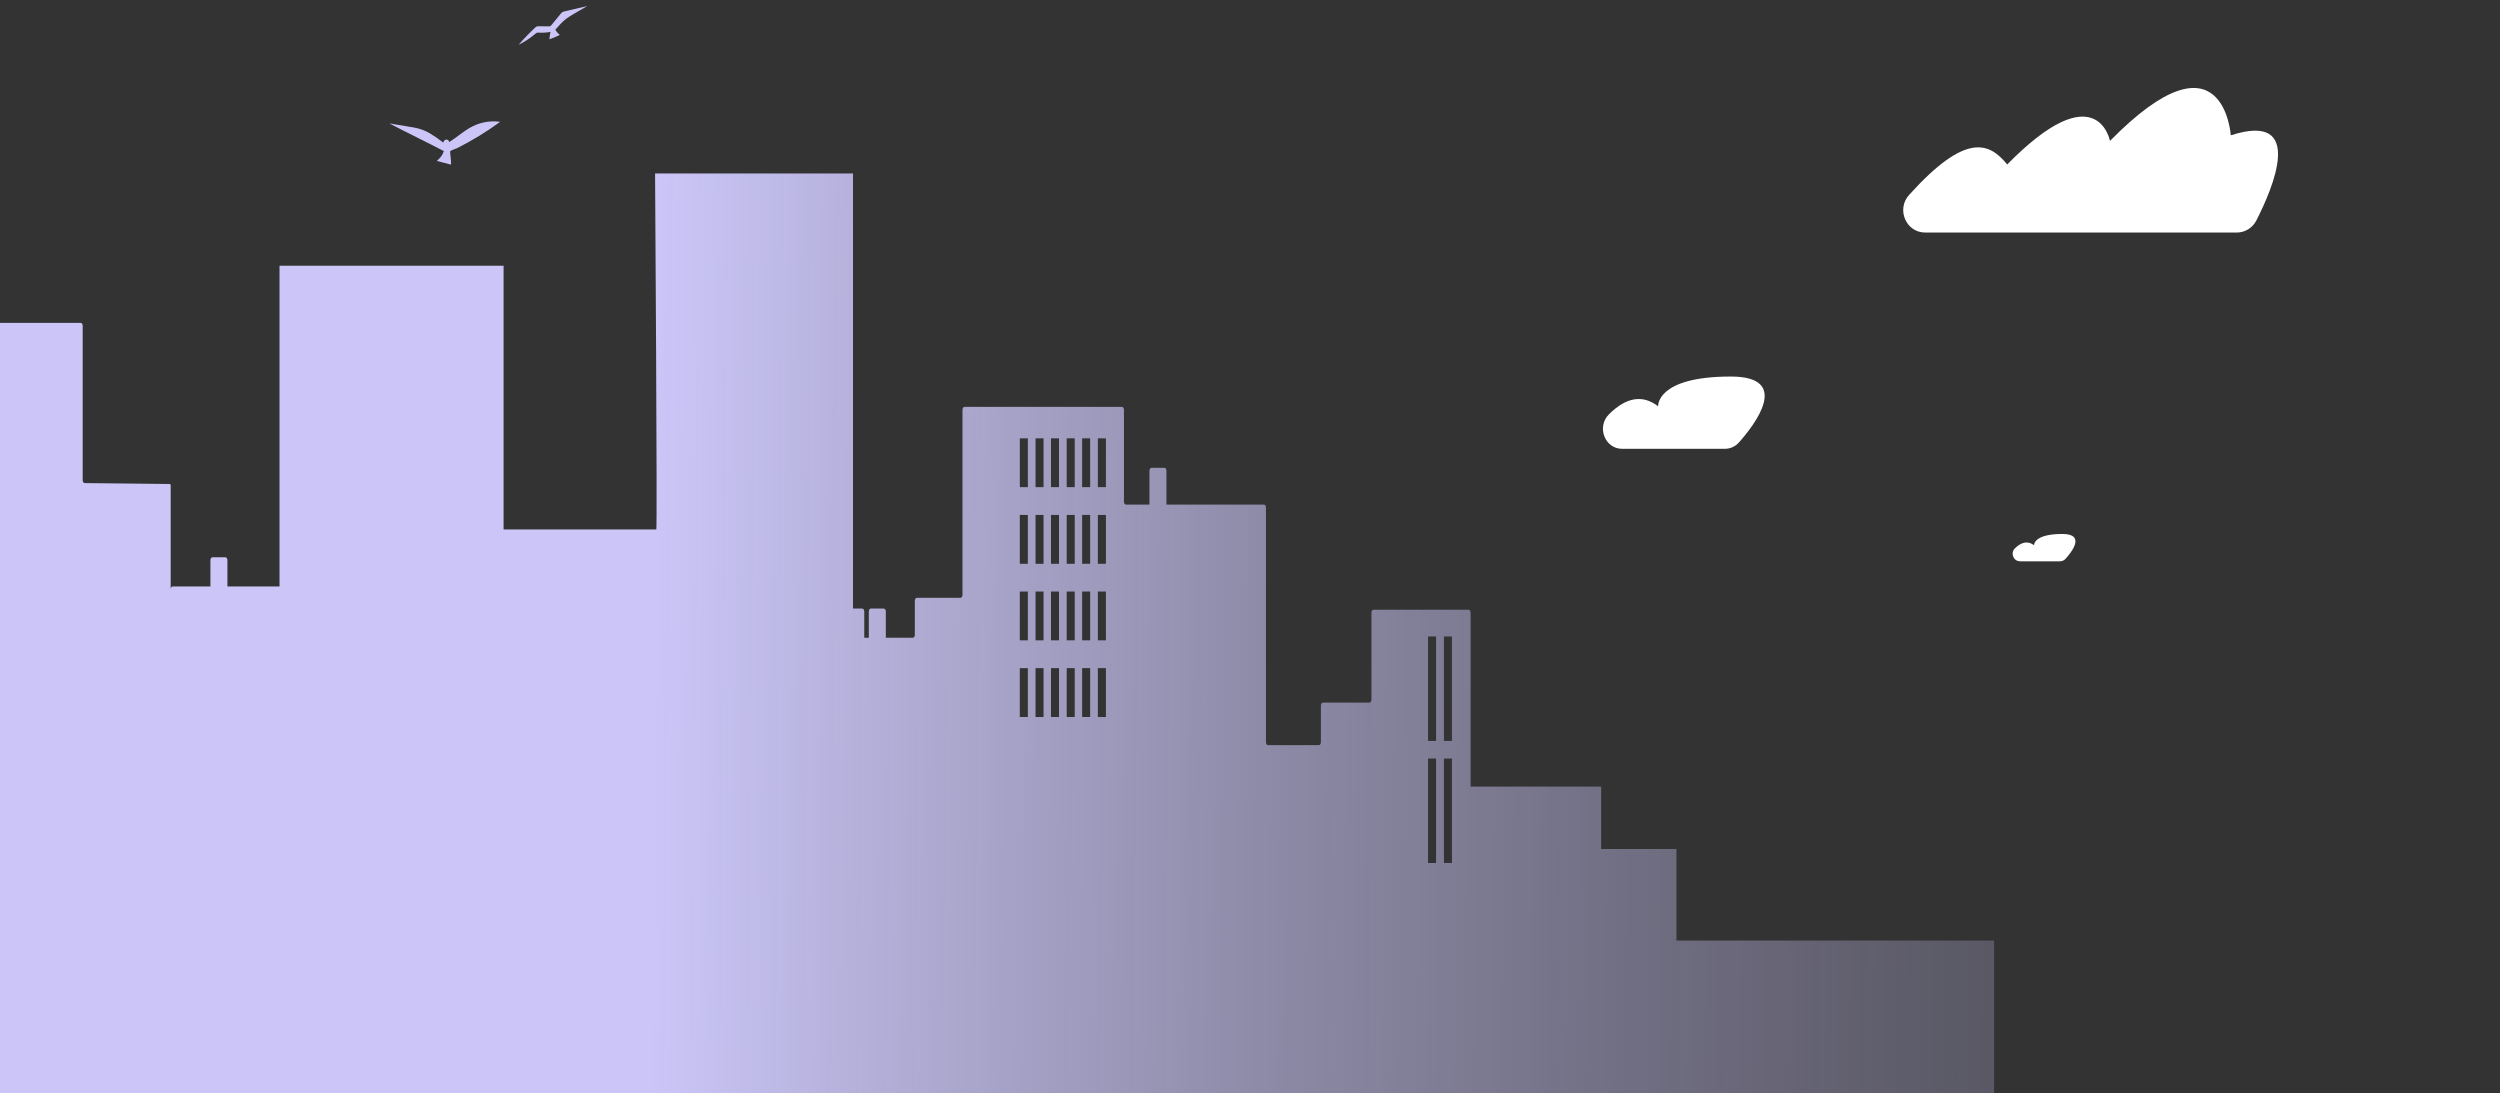 <svg width="375" height="164" viewBox="0 0 375 164" fill="none" xmlns="http://www.w3.org/2000/svg">
<rect x="0" y="0" width="375" height="164" fill="#333333" stroke="none"/>
<path d="M480.703 168.846H299.295C299.227 168.846 299.168 168.804 299.118 168.753V141.078H251.47V127.346H240.172V117.986H220.595V91.9C220.595 91.658 220.459 91.458 220.296 91.458H206.013C205.845 91.458 205.714 91.658 205.714 91.9V104.943C205.714 105.185 205.577 105.386 205.414 105.386H198.434C198.27 105.386 198.134 105.581 198.134 105.823V111.327C198.134 111.57 197.998 111.77 197.835 111.77H190.192C190.024 111.77 189.893 111.57 189.893 111.327V76.128C189.893 75.886 189.757 75.69 189.593 75.69H174.966V70.615C174.966 70.373 174.834 70.172 174.671 70.172H172.716C172.548 70.172 172.417 70.373 172.417 70.615V75.69H168.892C168.729 75.69 168.593 75.49 168.593 75.248V61.469C168.593 61.227 168.457 61.032 168.294 61.032H144.671C144.508 61.032 144.372 61.227 144.372 61.469V89.232C144.372 89.474 144.236 89.674 144.073 89.674H137.523C137.36 89.674 137.224 89.87 137.224 90.112V95.216C137.224 95.458 137.092 95.658 136.924 95.658H132.874V91.728C132.874 91.481 132.738 91.285 132.575 91.285H130.62C130.456 91.285 130.32 91.481 130.32 91.728V95.658H129.64V91.728C129.64 91.481 129.504 91.285 129.341 91.285H127.953V26.023H98.262C98.262 26.023 98.61 79.42 98.447 79.42H75.539V39.862H41.928V87.965H34.112V84.035C34.112 83.793 33.981 83.593 33.818 83.593H31.863C31.695 83.593 31.563 83.793 31.563 84.035V87.965H25.903C25.739 87.965 25.603 88.161 25.603 88.408V72.808C25.603 72.64 25.517 72.599 25.354 72.599L12.704 72.463C12.536 72.463 12.404 72.268 12.404 72.026V48.878C12.404 48.636 12.273 48.435 12.105 48.435H-4.714C-4.881 48.435 -5.013 48.636 -5.013 48.878V64.78C-5.013 65.027 -5.149 65.222 -5.312 65.222H-20.947V36.207H-40.41V45.255H-47.994V24.012H-80.266V191.933L480.703 192.366C480.866 192.366 481.002 192.171 481.002 191.924V169.283C481.002 169.041 480.866 168.846 480.703 168.846ZM154.178 107.546H152.972V100.221H154.178V107.546ZM154.178 96.054H152.972V88.729H154.178V96.054ZM154.178 84.566H152.972V77.241H154.178V84.566ZM154.178 73.073H152.972V65.749H154.178V73.073ZM156.532 107.546H155.33V100.221H156.532V107.546ZM156.532 96.054H155.33V88.729H156.532V96.054ZM156.532 84.566H155.33V77.241H156.532V84.566ZM156.532 73.073H155.33V65.749H156.532V73.073ZM158.85 107.546H157.648V100.221H158.85V107.546ZM158.85 96.054H157.648V88.729H158.85V96.054ZM158.85 84.566H157.648V77.241H158.85V84.566ZM158.85 73.073H157.648V65.749H158.85V73.073ZM161.209 107.546H160.007V100.221H161.209V107.546ZM161.209 96.054H160.007V88.729H161.209V96.054ZM161.209 84.566H160.007V77.241H161.209V84.566ZM161.209 73.073H160.007V65.749H161.209V73.073ZM163.522 107.546H162.32V100.221H163.522V107.546ZM163.522 96.054H162.32V88.729H163.522V96.054ZM163.522 84.566H162.32V77.241H163.522V84.566ZM163.522 73.073H162.32V65.749H163.522V73.073ZM165.885 107.546H164.679V100.221H165.885V107.546ZM165.885 96.054H164.679V88.729H165.885V96.054ZM165.885 84.566H164.679V77.241H165.885V84.566ZM165.885 73.073H164.679V65.749H165.885V73.073ZM215.411 129.451H214.209V113.777H215.411V129.451ZM215.411 111.141H214.209V95.467H215.411V111.141ZM217.792 129.451H216.59V113.777H217.792V129.451ZM217.792 111.141H216.59V95.467H217.792V111.141Z" fill="url(#paint0_linear_1_5664)"/>
<path d="M66.49 21.393C65.86 20.888 65.194 20.43 64.503 20.016C63.763 19.574 62.95 19.275 62.105 19.133L58.391 18.508C61.18 19.963 63.8 21.212 66.589 22.668C66.217 23.594 65.952 23.708 65.522 24.138C66.274 24.346 66.893 24.486 67.646 24.694C67.71 24.081 67.454 22.78 67.546 22.668C67.644 22.548 68.415 22.295 68.552 22.227C70.813 21.098 72.981 19.773 75.026 18.271C73.618 18.075 72.156 18.316 70.88 18.955C69.625 19.584 68.576 20.568 67.385 21.315C67.361 21.095 67.151 20.915 66.936 20.93C66.721 20.945 66.537 21.154 66.489 21.392L66.49 21.393Z" fill="#CBC6F7"/>
<path d="M77.782 6.729C78.552 5.838 79.367 4.989 80.223 4.185C80.314 4.1 80.41 4.013 80.526 3.97C80.632 3.932 80.745 3.933 80.857 3.935C81.323 3.941 81.79 3.948 82.256 3.955C82.35 3.957 82.447 3.957 82.533 3.918C82.62 3.877 82.684 3.799 82.746 3.724C83.193 3.178 83.641 2.632 84.087 2.086C84.164 1.993 84.242 1.897 84.344 1.831C84.455 1.759 84.586 1.728 84.714 1.698C85.839 1.435 86.963 1.173 88.087 0.91C87.361 1.32 86.64 1.74 85.923 2.17C85.572 2.38 85.223 2.592 84.898 2.842C84.294 3.307 83.789 3.893 83.289 4.474C83.48 4.761 83.708 5.023 83.966 5.249C83.462 5.492 82.944 5.706 82.416 5.889C82.44 5.517 82.493 5.146 82.576 4.783C81.992 4.892 81.395 4.93 80.802 4.895C80.717 4.889 80.631 4.883 80.55 4.908C80.455 4.936 80.375 5.004 80.299 5.07C79.534 5.721 78.69 6.272 77.782 6.729Z" fill="#CBC6F7"/>
<path d="M288.78 34.88H335.524C336.75 34.88 337.876 34.19 338.444 33.084C340.831 28.436 345.993 16.619 334.617 20.3C334.617 20.3 333.559 3.774 316.496 21.138C316.496 21.138 314.584 10.93 301.081 24.671C298.384 21.361 294.889 19.796 286.362 29.242C284.415 31.398 285.903 34.88 288.78 34.88Z" fill="white"/>
<path d="M243.321 67.322H258.733C259.536 67.322 260.302 66.972 260.848 66.358C263.209 63.703 268.789 56.481 259.623 56.481C248.392 56.481 248.718 60.941 248.718 60.941C246.431 59.19 243.979 59.524 241.344 62.147C239.462 64.02 240.717 67.322 243.321 67.322H243.321V67.322Z" fill="white"/>
<path d="M303.016 84.196H308.999C309.312 84.196 309.609 84.063 309.821 83.831C310.738 82.827 312.904 80.094 309.345 80.094C304.985 80.094 305.111 81.782 305.111 81.782C304.224 81.119 303.272 81.246 302.249 82.238C301.518 82.947 302.005 84.196 303.016 84.196Z" fill="white"/>
<defs>
<linearGradient id="paint0_linear_1_5664" x1="502.768" y1="113.611" x2="98.04" y2="109.792" gradientUnits="userSpaceOnUse">
<stop stop-color="#CBC6F7" stop-opacity="0"/>
<stop offset="0.128" stop-color="#CBC6F7" stop-opacity="0.016"/>
<stop offset="0.256" stop-color="#CBC6F7" stop-opacity="0.065"/>
<stop offset="0.383" stop-color="#CBC6F7" stop-opacity="0.145"/>
<stop offset="0.511" stop-color="#CBC6F7" stop-opacity="0.259"/>
<stop offset="0.638" stop-color="#CBC6F7" stop-opacity="0.405"/>
<stop offset="0.766" stop-color="#CBC6F7" stop-opacity="0.585"/>
<stop offset="0.891" stop-color="#CBC6F7" stop-opacity="0.793"/>
<stop offset="1" stop-color="#CBC6F7"/>
</linearGradient>
</defs>
</svg>

